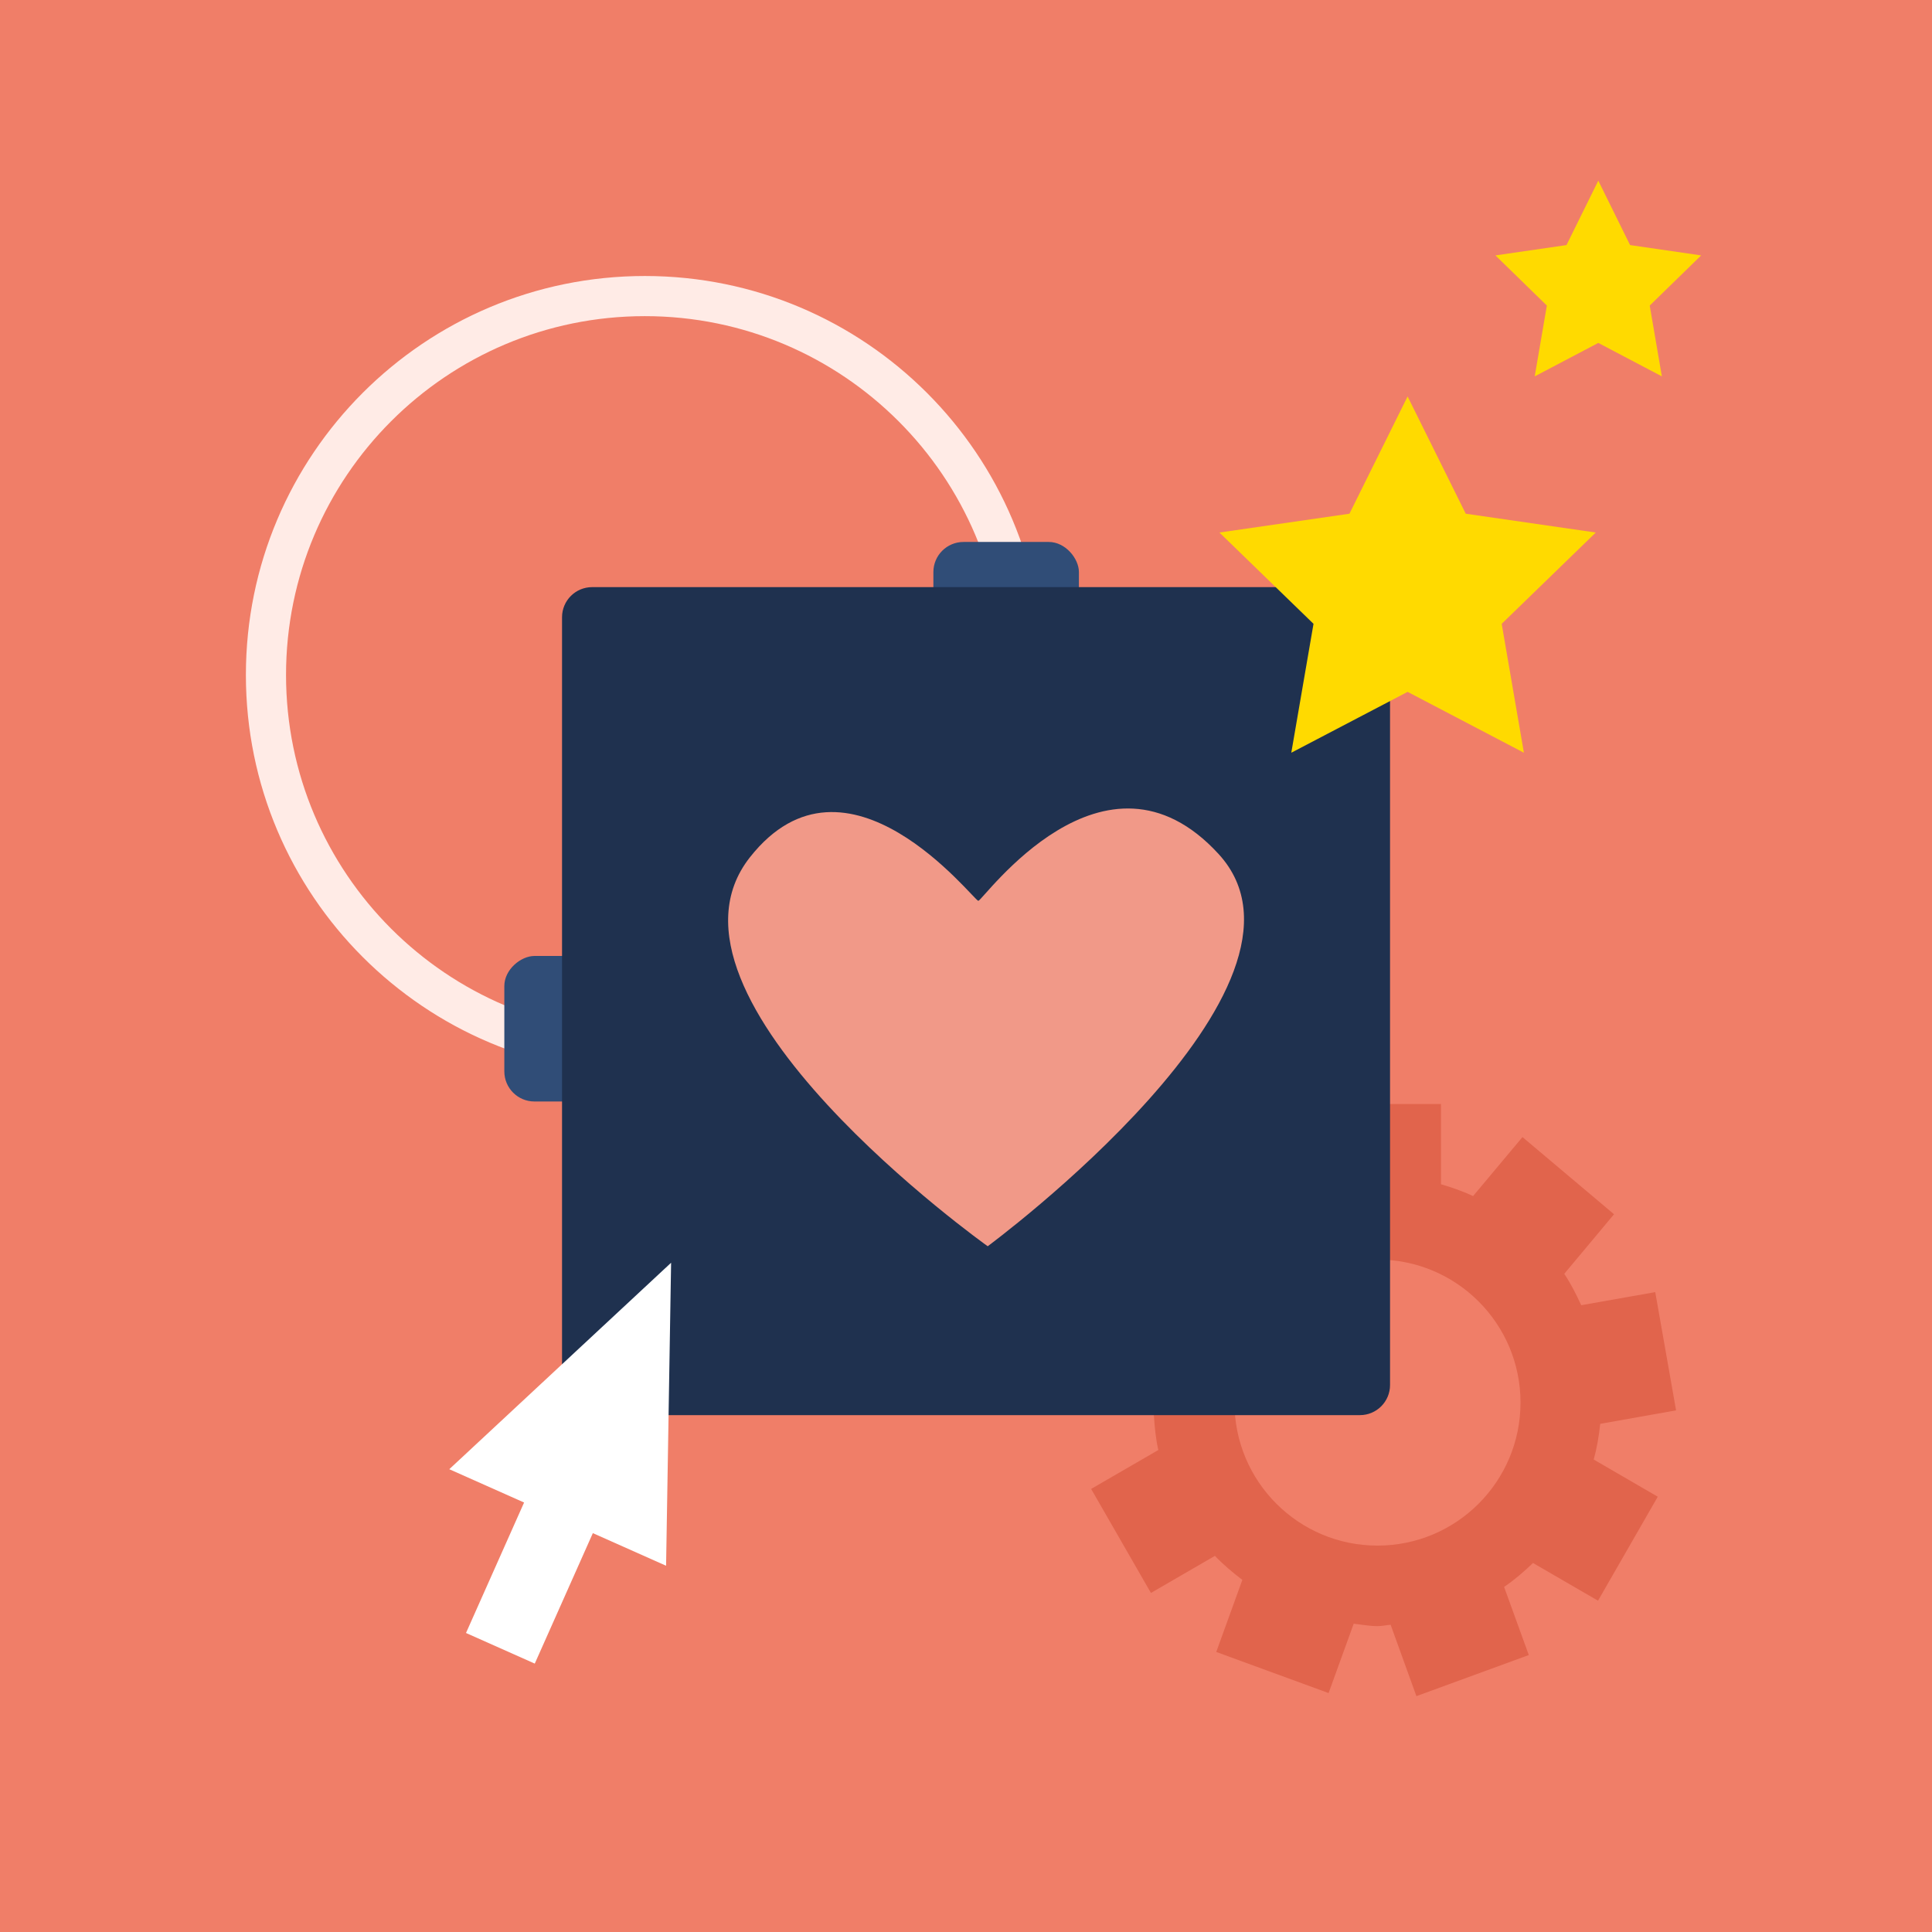 <svg viewBox="0 0 385 385" xmlns="http://www.w3.org/2000/svg" xmlns:xlink="http://www.w3.org/1999/xlink"><rect x="0" y="0" width="385" height="385" fill="#808080" stroke="none"/><defs><path id="path-1" d="M0 0h385v385H0z"/></defs><g id="Symbols" fill="none" fill-rule="evenodd"><g id="Illu-/-Funktionen"><g id="Group-2"><g id="Group-5-Copy-5"><g id="Group-5-Copy"><mask id="mask-2" fill="#fff"><use xlink:href="#path-1"/></mask><use id="Rectangle" fill="#F07E68" xlink:href="#path-1"/></g></g><g id="Group" transform="translate(49 36)"><path d="M79.5 178c43.907 0 79.5-35.593 79.5-79.5S123.407 19 79.5 19 0 54.593 0 98.5h8C8 59.012 40.012 27 79.5 27S151 59.012 151 98.5 118.988 170 79.5 170v8z" id="Oval" fill="#FFEBE6" fill-rule="nonzero" transform="matrix(-1 0 0 1 159 0)"/><path d="M254 243.495C254 259.243 241.235 272 225.5 272S197 259.243 197 243.495C197 227.757 209.765 215 225.5 215s28.5 12.757 28.5 28.495m15.883 4.24L285 245.052l-4.149-23.565-14.75 2.61c-.999-2.16-2.07-4.299-3.384-6.254l9.918-11.875-18.246-15.375-9.837 11.751c-2.05-.962-4.2-1.71-6.402-2.354V184h-23.832v15.53c-2.223.573-4.414 1.177-6.494 2.067l-10.163-12.151-18.246 15.376 9.857 11.803c-1.335 1.842-2.467 3.828-3.517 5.876l-15.616-2.764L166 243.292l14.934 2.651c.153 2.385.377 4.75.886 7.012l-13.384 7.75 11.917 20.73 12.752-7.392c1.672 1.76 3.537 3.317 5.464 4.791l-5.2 14.362 22.386 8.19 5.005-13.82c1.58.174 3.12.481 4.74.481.897 0 1.733-.205 2.62-.266L233.257 302l22.396-8.19-4.924-13.574c2.07-1.412 3.965-3.04 5.76-4.77l12.956 7.514 11.906-20.72-12.763-7.41c.632-2.294 1.04-4.68 1.295-7.115" id="Fill-1" fill="#E1644C"/><rect id="Rectangle" fill="#304D77" x="137" y="72" width="29" height="24" rx="6"/><rect id="Rectangle-Copy" fill="#304D77" transform="rotate(90 63.5 169)" x="49" y="157" width="29" height="24" rx="6"/><rect id="Rectangle" fill="#1F314F" x="63" y="81" width="165" height="165" rx="6"/><path d="M151.08 142.763c-.872-.217-17.412-38.52-42.062-19.434C80.768 145.203 136.241 210 136.241 210s80.644-33.29 63.547-64.722c-16.125-29.653-47.837-2.298-48.709-2.515z" id="Fill-62" fill="#F19988" transform="rotate(-14 151.584 164)"/><path id="Fill-1-Copy" fill="#FFDA00" d="M263.165 12.838L249 14.897l10.25 9.993L256.83 39l12.67-6.662L282.17 39l-2.42-14.11L290 14.897l-14.165-2.06L269.5 0z"/><path id="Fill-1" fill="#FFDA00" d="M219.912 66.371L194 70.12l18.75 18.192L208.323 114l23.177-12.128L254.677 114l-4.427-25.688L269 70.12l-25.912-3.749L231.5 43z"/><path d="M67.646 212l23.646 55.568-15.975-.001v28.459h-15v-28.459H44L67.646 212z" id="Combined-Shape" fill="#FFF" transform="rotate(24 67.646 254.013)"/></g></g></g></g></svg>